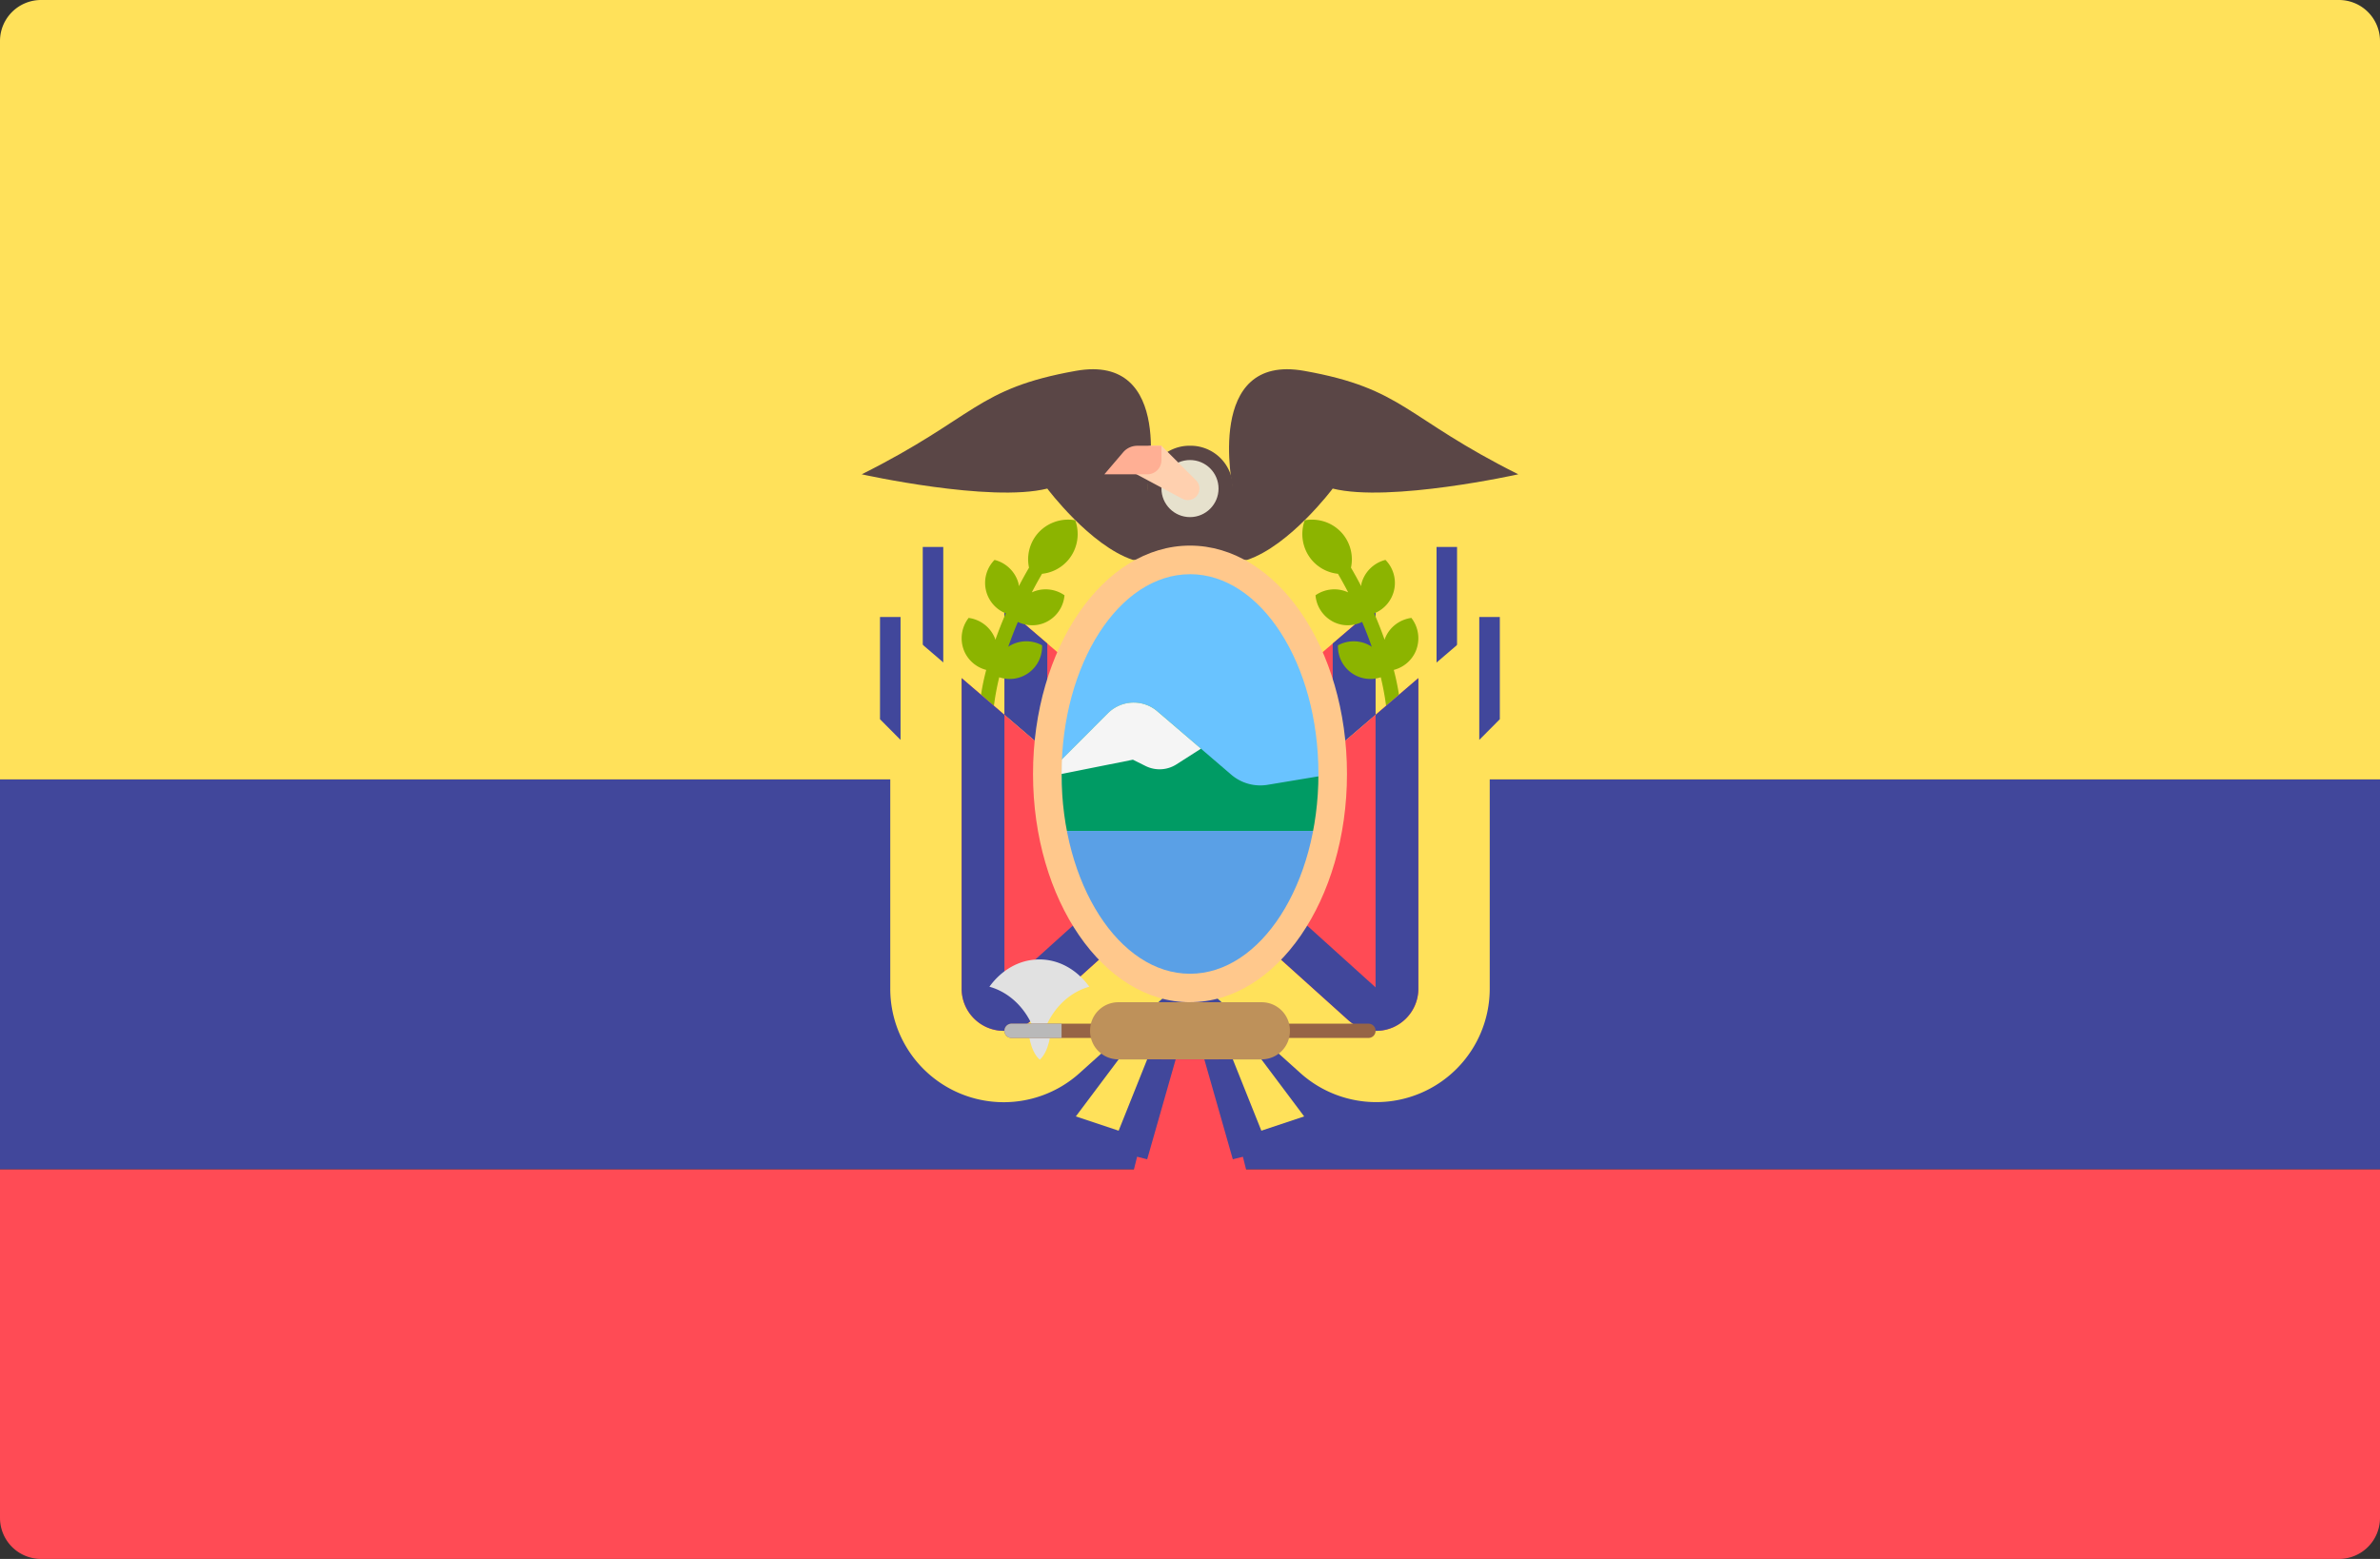 <svg xmlns="http://www.w3.org/2000/svg" viewBox="0 0 512 335.45" width="512" height="335.45"><rect x="0" y="0" width="512" height="335.45" fill="#333333" stroke="none"/><path d="M512 251.59H0v75.03a8.83 8.83 0 0 0 8.83 8.83h494.34a8.83 8.83 0 0 0 8.83-8.83z" fill="#ff4b55"/><path d="M512 167.72H0V8.82A8.83 8.83 0 0 1 8.83 0h494.34A8.83 8.83 0 0 1 512 8.83z" fill="#ffe15a"/><path fill="#41479b" d="M0 167.72h512v83.86H0z"/><path d="m246.79 172.68 64.48-55.27v79.99a24.4 24.4 0 0 1-24.41 24.4 24.41 24.41 0 0 1-16.33-6.26l-23.74-21.37z" fill="#ffe15a"/><path d="m280.8 204.13-18.66-16.8v-27.81l33.78-28.95v66.83c0 5-4.07 9.05-9.06 9.05a9.04 9.04 0 0 1-6.06-2.32z" fill="#ff4b55"/><path d="M271.35 151.63v31.61l15.35 13.86v-58.63l9.22-7.9v66.83c0 5-4.07 9.05-9.06 9.05a9.04 9.04 0 0 1-6.06-2.32l-18.66-16.8v-27.8z" fill="#41479b"/><path d="m265.21 172.68-64.48-55.27v79.99a24.4 24.4 0 0 0 40.74 18.14l23.74-21.37z" fill="#ffe15a"/><path d="m231.2 204.13 18.66-16.8v-27.81l-33.78-28.95v66.83c0 5 4.07 9.05 9.06 9.05a9.04 9.04 0 0 0 6.06-2.32z" fill="#ff4b55"/><path d="M240.65 151.63v31.61L225.3 197.1v-58.63l-9.22-7.9v66.83c0 5 4.07 9.05 9.06 9.05a9.04 9.04 0 0 0 6.06-2.32l18.66-16.8v-27.8zm68.39-33.94h4.41v26.44h-4.41zm-110.53 0h4.41v26.44h-4.41z" fill="#41479b"/><g fill="#5a4646"><path d="M246.79 105.13s6.14-29.17-15.35-25.33c-21.5 3.83-21.5 9.97-46.06 22.26 0 0 27.63 6.14 39.92 3.07 0 0 9.2 12.28 18.42 15.35h9.21zm18.42 0s-6.14-29.17 15.35-25.33c21.5 3.83 21.5 9.97 46.06 22.26 0 0-27.63 6.14-39.92 3.07 0 0-9.2 12.28-18.42 15.35h-9.21z"/><path d="M265.21 120.48H246.8v-15.47a9.1 9.1 0 0 1 9.1-9.1h.22a9.1 9.1 0 0 1 9.1 9.1z"/></g><circle cx="256" cy="105.13" r="6.14" fill="#e6e1cd"/><path d="m242.82 101.16 11.55 6.17a2.5 2.5 0 0 0 2.94-3.97l-7.45-7.44h-1.8a5.25 5.25 0 0 0-5.24 5.24z" fill="#ffd0af"/><path d="M246.83 102.06h-9.25l4.04-4.74a4 4 0 0 1 3.05-1.4h5.19v3.1a3.03 3.03 0 0 1-3.03 3.04z" fill="#ffaf94"/><path d="M282.19 120.49a8.67 8.67 0 0 1-1.5-8.54c2.95-.52 6.08.47 8.15 2.93a8.56 8.56 0 0 1 1.79 7.27 88.75 88.75 0 0 1 2.19 3.97c.04-.23.03-.45.1-.68a7.13 7.13 0 0 1 5.13-4.96 7.05 7.05 0 0 1-2.42 11.5 86.86 86.86 0 0 1 2.24 5.7c.04-.13.05-.25.1-.36 1-2.45 3.2-4.02 5.65-4.36a7.14 7.14 0 0 1 .98 7.07 7.05 7.05 0 0 1-4.76 4.12 53.98 53.98 0 0 1 1.77 13.18h-3.07c0-3.92-.6-7.85-1.5-11.6a6.98 6.98 0 0 1-9.21-6.87 7.07 7.07 0 0 1 7.07.17c.08.05.13.12.21.17a83.57 83.57 0 0 0-2.08-5.37c-1.84.87-4 1-6 .07a7.07 7.07 0 0 1-4.03-5.81 7.07 7.07 0 0 1 7.03-.62 88.6 88.6 0 0 0-2.2-4 8.58 8.58 0 0 1-5.64-2.98zm-52.38 0a8.67 8.67 0 0 0 1.5-8.54 8.67 8.67 0 0 0-8.15 2.93 8.56 8.56 0 0 0-1.79 7.27 88.75 88.75 0 0 0-2.19 3.97c-.04-.23-.03-.45-.1-.68a7.13 7.13 0 0 0-5.13-4.96 7.05 7.05 0 0 0 2.42 11.5 86.86 86.86 0 0 0-2.24 5.7c-.04-.13-.05-.25-.1-.36a7.13 7.13 0 0 0-5.65-4.36 7.14 7.14 0 0 0-.98 7.07 7.05 7.05 0 0 0 4.76 4.12 53.98 53.98 0 0 0-1.77 13.18h3.07c0-3.92.6-7.85 1.5-11.6a6.98 6.98 0 0 0 9.22-6.87 7.07 7.07 0 0 0-7.08.17c-.08.05-.13.12-.2.17a83.57 83.57 0 0 1 2.07-5.37c1.84.87 4.01 1 6 .07a7.07 7.07 0 0 0 4.03-5.81 7.07 7.07 0 0 0-7.03-.62 88.6 88.6 0 0 1 2.2-4 8.58 8.58 0 0 0 5.64-2.98z" fill="#8cb400"/><path d="m256 188.03-64.48-55.27v79.99a24.4 24.4 0 0 0 40.74 18.14L256 209.53z" fill="#ffe15a"/><path d="m221.99 219.48 18.66-16.8v-27.8l-33.78-28.96v66.83c0 5 4.06 9.06 9.06 9.06a9.04 9.04 0 0 0 6.06-2.33z" fill="#ff4b55"/><path d="M231.44 166.98v31.61l-15.36 13.87v-58.64l-9.2-7.9v66.83c0 5 4.06 9.06 9.05 9.06a9.04 9.04 0 0 0 6.06-2.33l18.66-16.8v-27.8z" fill="#41479b"/><path d="m256 188.03 64.48-55.27v79.99a24.4 24.4 0 0 1-24.4 24.4 24.41 24.41 0 0 1-16.34-6.26L256 209.53z" fill="#ffe15a"/><path d="m290.01 219.48-18.66-16.8v-27.8l33.78-28.96v66.83c0 5-4.07 9.06-9.06 9.06a9.04 9.04 0 0 1-6.06-2.33z" fill="#ff4b55"/><path d="M280.56 166.98v31.61l15.36 13.87v-58.64l9.2-7.9v66.83c0 5-4.06 9.06-9.05 9.06a9.04 9.04 0 0 1-6.06-2.33l-18.66-16.8v-27.8z" fill="#41479b"/><ellipse cx="256" cy="166.53" rx="30.7" ry="46.06" fill="#69c3ff"/><path d="M228.37 178.82h55.26l3.08-12.28-14 2.33a9.62 9.62 0 0 1-7.84-2.18L249 153.07a7.83 7.83 0 0 0-10.64.41l-9.98 9.99z" fill="#009b64"/><path d="m253.09 164.47 5.27-3.37-9.37-8.03a7.83 7.83 0 0 0-10.64.4l-9.99 10v3.07l15.36-3.07 2.71 1.35a6.75 6.75 0 0 0 6.66-.35z" fill="#f5f5f5"/><path fill="#5aa0e6" d="M246.79 212.6H256l12.28-3.07 12.28-12.29 3.07-18.42h-55.26l3.07 18.42z"/><path d="M256 215.66c-18.62 0-33.77-22.03-33.77-49.12S237.38 117.4 256 117.4s33.77 22.04 33.77 49.13-15.15 49.12-33.77 49.12zm0-92.1c-15.24 0-27.63 19.28-27.63 42.98 0 23.7 12.4 42.99 27.63 42.99s27.63-19.29 27.63-43c0-23.7-12.4-42.98-27.63-42.98z" fill="#ffc88c"/><g fill="#e1e1e1"><path d="M234.34 212.32c-2.58-3.56-6.4-5.87-10.75-5.87-4.34 0-8.17 2.31-10.74 5.87 4.39 1.22 7.98 4.78 9.68 9.48a18.05 18.05 0 0 1 1.06 6.15c0-7.6 4.6-13.92 10.75-15.63z"/><path d="M226.03 222s-.24 4.1-2.34 6.02l-.09-.07c-2.1-1.92-2.33-6.02-2.33-6.02z"/></g><path d="M294.4 223.34h-76.8a1.52 1.52 0 0 1-1.52-1.51v-.04c0-.84.68-1.52 1.52-1.52h76.8c.84 0 1.52.68 1.52 1.52v.04c0 .83-.68 1.51-1.52 1.51z" fill="#966446"/><path d="M271.43 227.95h-30.86a6.07 6.07 0 0 1-6.06-6.07v-.15a6.07 6.07 0 0 1 6.06-6.07h30.86a6.07 6.07 0 0 1 6.06 6.07v.15a6.07 6.07 0 0 1-6.06 6.07z" fill="#be915a"/><path d="M228.37 220.27h-10.75a1.53 1.53 0 0 0 0 3.07h10.75z" fill="#b9b9b9"/><path fill="#ff4b55" d="m243.72 252.51 6.14-24.56H256V256z"/><path fill="#41479b" d="m234.5 246.37 9.22-18.42h9.2l-6.13 21.5z"/><path fill="#ffe15a" d="m240.65 243.3 6.14-15.35h-6.14l-9.21 12.28z"/><path fill="#ff4b55" d="m268.28 252.51-6.14-24.56H256V256z"/><path fill="#41479b" d="m277.5 246.37-9.22-18.42h-9.2l6.13 21.5z"/><path fill="#ffe15a" d="m271.35 243.3-6.14-15.35h6.14l9.21 12.28z"/><path d="M189.31 132.76h4.42v26.45l-4.42-4.45zm128.92 0h4.42v22l-4.42 4.45z" fill="#41479b"/></svg>
